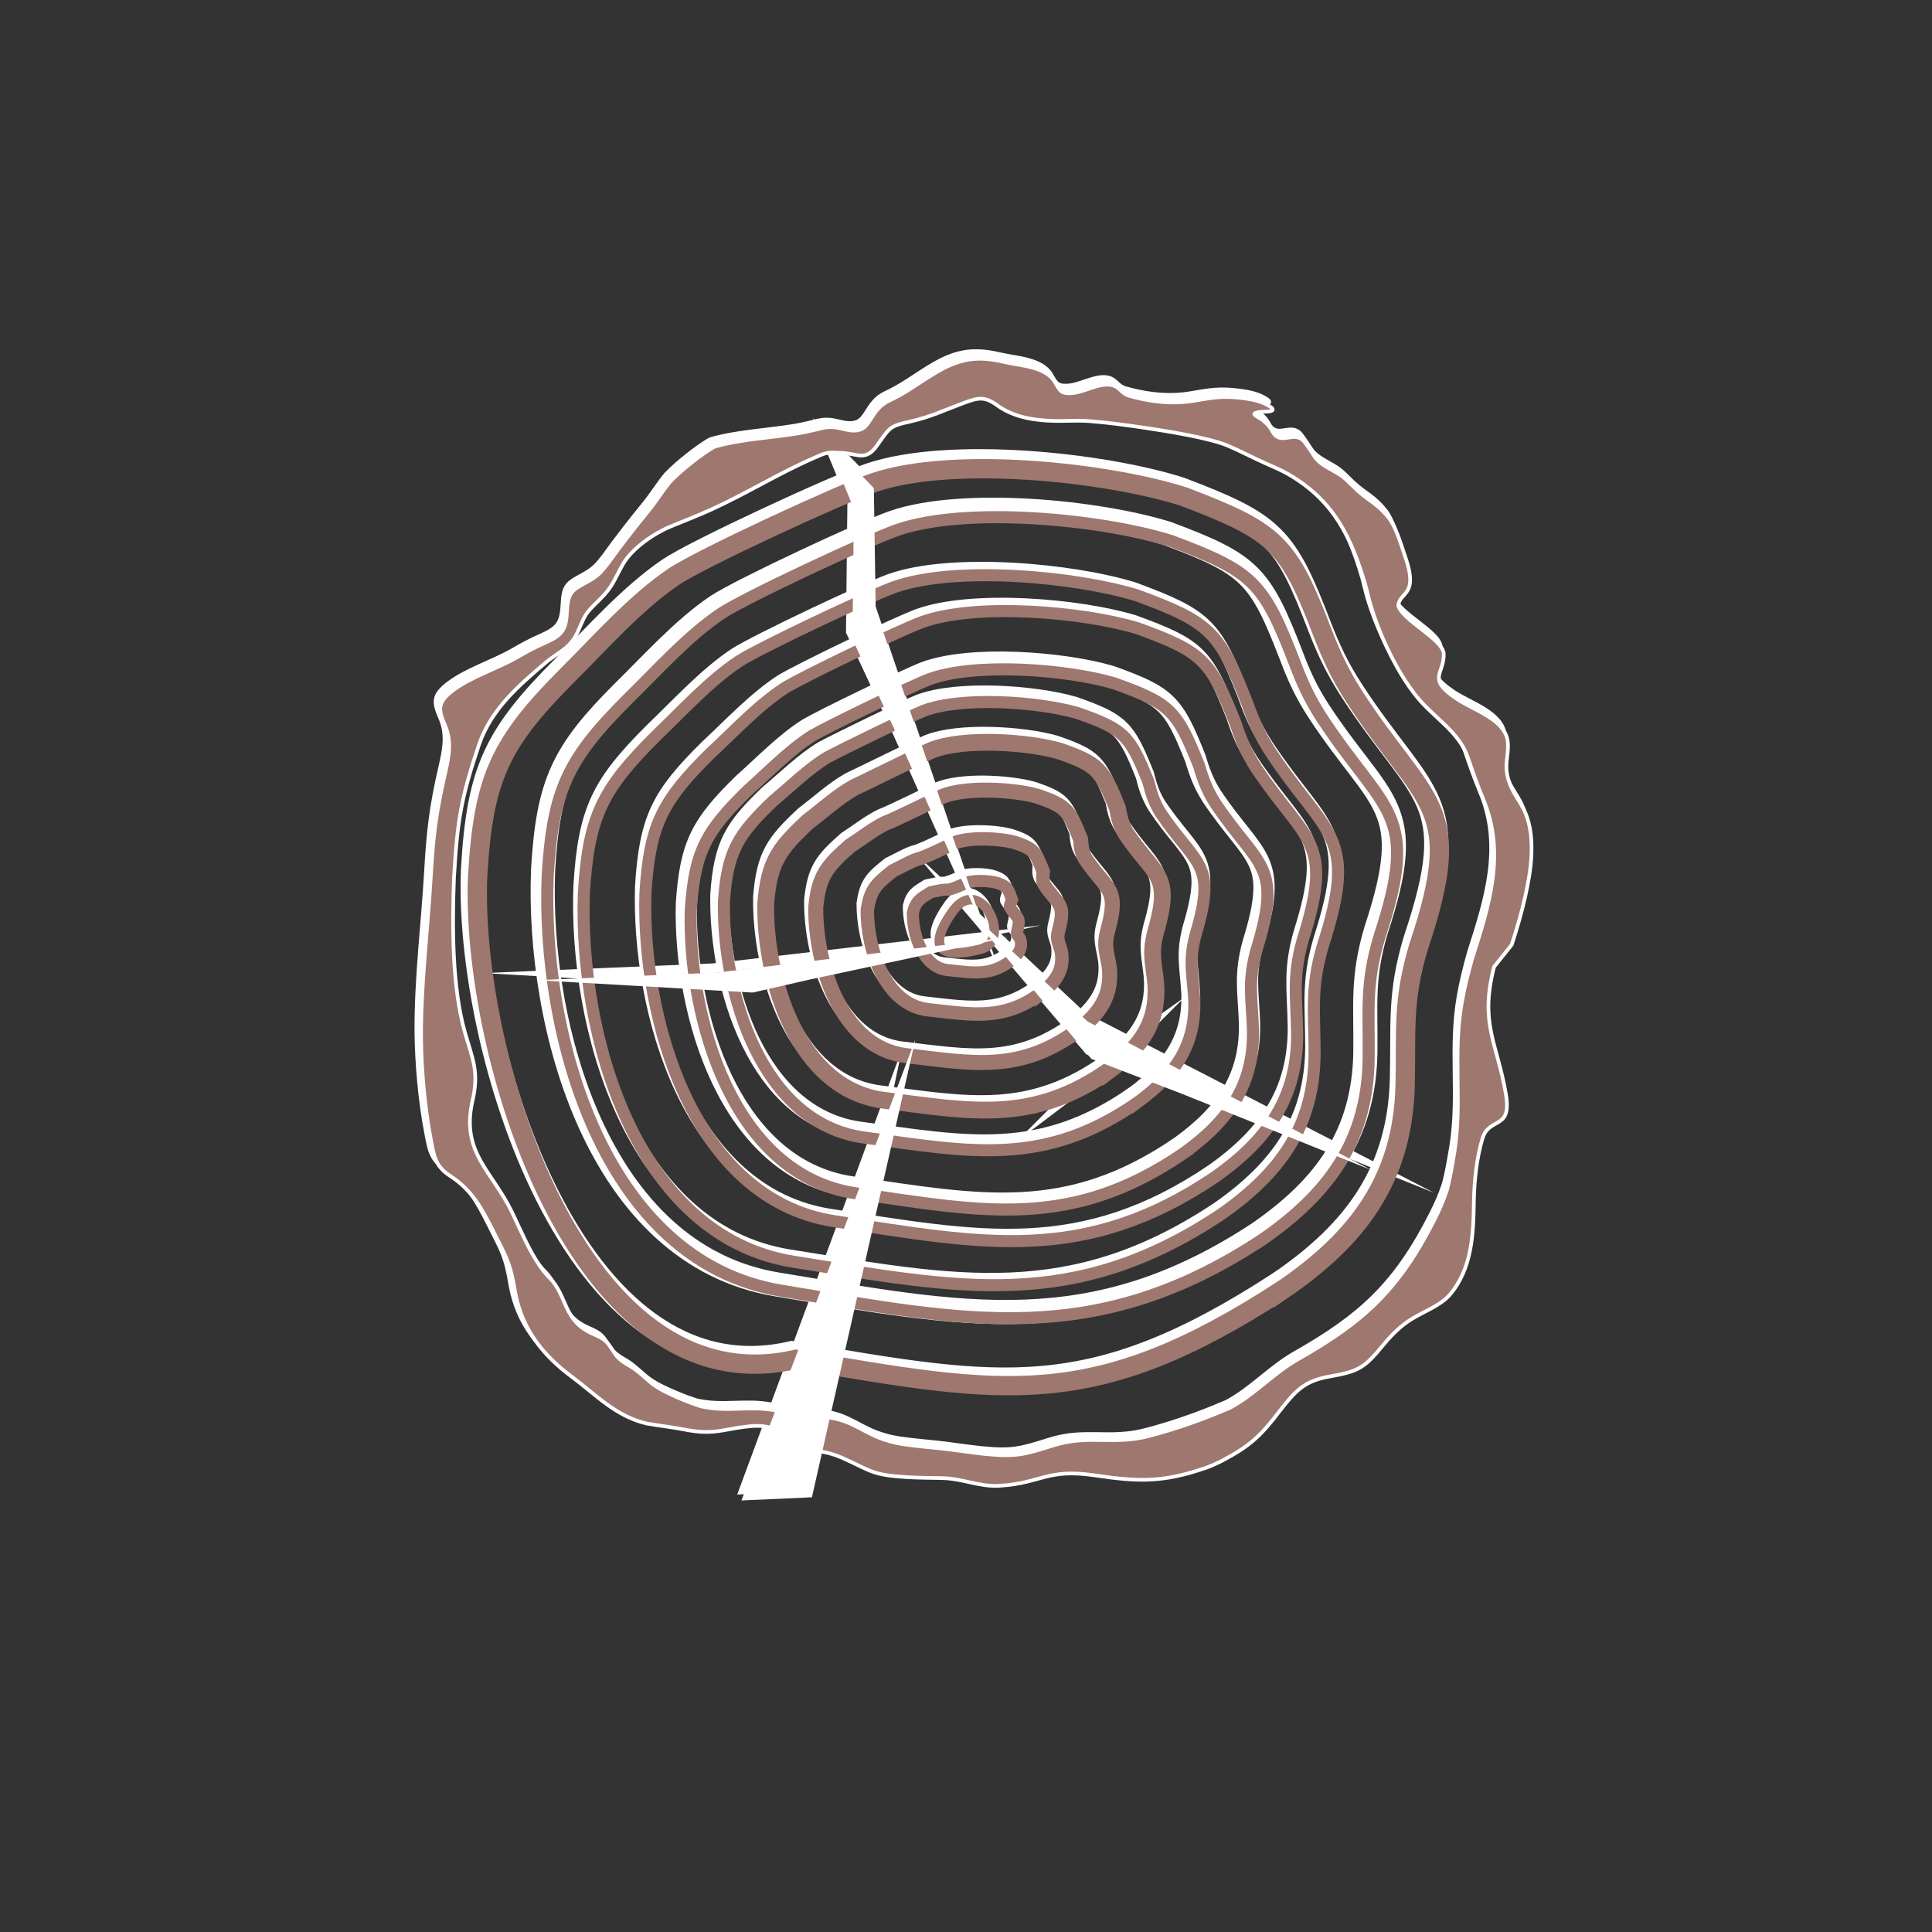 <?xml version="1.0" encoding="UTF-8"?> <svg xmlns="http://www.w3.org/2000/svg" xmlns:xlink="http://www.w3.org/1999/xlink" xmlns:xodm="http://www.corel.com/coreldraw/odm/2003" xml:space="preserve" width="40mm" height="40mm" version="1.1" style="shape-rendering:geometricPrecision; text-rendering:geometricPrecision; image-rendering:optimizeQuality; fill-rule:evenodd; clip-rule:evenodd" viewBox="0 0 4000 4000"><rect x="0" y="0" width="4000" height="4000" fill="#333333" stroke="none"/> <defs> <style type="text/css"> .str5 {stroke:#FEFEFE;stroke-width:31.11;stroke-miterlimit:22.926} .str13 {stroke:#9E776E;stroke-width:31.11;stroke-miterlimit:22.926} .str2 {stroke:#FEFEFE;stroke-width:43.97;stroke-miterlimit:22.926} .str3 {stroke:#FEFEFE;stroke-width:38.98;stroke-miterlimit:22.926} .str0 {stroke:#FEFEFE;stroke-width:50;stroke-miterlimit:22.926} .str4 {stroke:#FEFEFE;stroke-width:34.76;stroke-miterlimit:22.926} .str12 {stroke:#9E776E;stroke-width:34.76;stroke-miterlimit:22.926} .str10 {stroke:#9E776E;stroke-width:40;stroke-miterlimit:22.926} .str1 {stroke:#FEFEFE;stroke-width:25;stroke-miterlimit:22.926} .str11 {stroke:#9E776E;stroke-width:25;stroke-miterlimit:22.926} .str7 {stroke:#FEFEFE;stroke-width:20;stroke-miterlimit:22.926} .str15 {stroke:#9E776E;stroke-width:20;stroke-miterlimit:22.926} .str8 {stroke:white;stroke-width:20;stroke-miterlimit:22.926} .str6 {stroke:#FEFEFE;stroke-width:27.88;stroke-miterlimit:22.926} .str14 {stroke:#9E776E;stroke-width:27.88;stroke-miterlimit:22.926} .str16 {stroke:white;stroke-width:9.98;stroke-miterlimit:22.926} .str9 {stroke:#FEFEFE;stroke-width:7.62;stroke-miterlimit:22.926} .fil0 {fill:none} .fil1 {fill:#9E776E} .fil3 {fill:white} .fil4 {fill:white} .fil2 {fill:#FEFEFE;fill-rule:nonzero} .fil5 {fill:#9E776E;fill-rule:nonzero} </style> </defs> <g id="Слой_x0020_1">  <path class="fil0 str0" d="M2649.62 2656.77c156.58,-107.04 247.94,-230.37 252.9,-422.86 2.73,-113.49 -6.17,-175.33 28.24,-288.9 99.11,-294.79 14.44,-289.78 -132.6,-515.86 -28.96,-44.87 -45.96,-80.59 -65.51,-130.31 -72.16,-189.09 -96.9,-212.95 -289.42,-286.17 -163.64,-51.81 -478.61,-84.03 -641.23,-29.36 -69.37,23.39 -360.02,157.72 -416.38,195.71 -78.92,53.6 -150.51,134.78 -218.62,202.72 -141.14,141.29 -175.67,213.8 -187.62,416.77 -16.21,363.74 207.07,1108.28 659.98,1003.06 434.43,74.11 616.98,110.79 1010.26,-144.8z"></path> <path class="fil0 str0" d="M2606.23 2553.44c138.07,-95.59 217.84,-204.7 220.62,-374.43 1.24,-99.68 -7.54,-153.32 22.18,-253.17 86.05,-260.84 11.29,-255.04 -119.25,-454.19 -25.39,-39.39 -39.93,-70.87 -56.55,-114.88 -64.54,-167.23 -86.03,-188.31 -256.46,-252.25 -144.72,-45.11 -423.39,-72.06 -566.46,-22.9 -59.94,20.75 -316.1,140.44 -365.66,173.23 -69.47,46.75 -132.81,117.72 -193.46,177.18 -124.97,124.88 -156.15,188.45 -166.72,368.21 -12.88,322.39 112.8,797.69 484.32,859.05 384.88,63.54 650.86,122.12 997.44,-105.85z"></path> <path class="fil0 str1" d="M2521.66 2500.49c122.4,-85.91 192.27,-182.91 193.12,-333.26 -0.09,-87.88 -8.84,-134.42 16.89,-222.54 74.95,-232.02 8.61,-225.42 -107.87,-401.72 -22.31,-34.74 -34.67,-62.62 -48.69,-101.83 -58.05,-148.75 -76.74,-167.49 -228.43,-223.57 -128.64,-39.45 -376.54,-61.91 -502.96,-17.42 -51.78,18.46 -278.69,125.67 -322.48,153.91 -61.46,40.82 -117.87,102.98 -172.3,155.13 -111.39,110.89 -139.87,166.8 -149.38,326.92 -10.09,287.43 104.3,710.53 435.31,763.25 342.94,54.57 579.81,105.7 886.79,-98.87z"></path> <path class="fil0 str1" d="M2509.63 2422.73c108.71,-77.45 169.87,-163.79 168.94,-297.08 -1.33,-77.44 -10.12,-117.59 12.12,-195.33 65.23,-206.73 6.28,-199.3 -97.79,-355.62 -19.54,-30.65 -29.88,-55.38 -41.5,-90.43 -52.34,-132.63 -68.51,-149.35 -203.76,-198.57 -114.53,-34.52 -335.48,-53.08 -447.26,-12.68 -44.45,16.37 -245.73,112.58 -284.49,136.67 -54.46,35.46 -104.89,89.75 -154.02,135.37 -99.63,98.54 -125.91,147.64 -134.66,290.62 -7.69,256.94 96.82,634.51 392.42,679.68 306.27,46.75 517.68,91.44 790,-92.63z"></path> <path class="fil0 str2" d="M2444.54 2373.38c93.37,-67.65 144.97,-141.88 142.44,-256 -2.44,-65.76 -11.06,-98.89 7.43,-164.99 54.72,-178.11 4.12,-170.03 -85.72,-304.02 -16.42,-26.11 -24.57,-47.33 -33.56,-77.7 -45.66,-114.47 -59.04,-128.93 -175.66,-170.68 -98.57,-29.18 -289.05,-43.79 -384.47,-8.26 -36.45,13.96 -209.05,97.4 -242.21,116.93 -46.66,29.48 -90.4,74.99 -133.51,113.33 -86.43,84.55 -110.17,126.07 -118.16,249.66 -5.44,222.36 87.14,548.53 342.59,585.77 264.7,38.53 447.26,76.31 680.83,-84.04z"></path> <path class="fil0 str3" d="M2349.34 2267.72c77.74,-57.4 119.71,-119.12 115.84,-213.59 -3.39,-53.82 -11.68,-79.86 3.12,-134.04 44.3,-148.64 2.27,-140.09 -72.76,-251.35 -13.21,-21.51 -19.13,-39.17 -25.45,-64.76 -38.62,-95.9 -49.15,-108.07 -146.59,-142.36 -82.16,-23.89 -241.35,-34.8 -320.09,-4.47 -28.39,11.4 -171.74,81.45 -199.22,96.32 -38.76,23.36 -75.71,59.89 -112.67,90.79 -72.98,70.1 -94.12,103.89 -101.48,207.57 -3.51,186.82 76.23,460.31 290.37,489.89 221.94,30.58 374.83,61.57 568.93,-74z"></path> <path class="fil0 str4" d="M2292.79 2199.81c64.21,-48.44 97.79,-99.14 92.73,-176.37 -4.25,-43.26 -12.32,-62.88 -0.67,-106.51 35.35,-122.87 0.83,-113.75 -61.08,-205.31 -10.3,-17.52 -14.11,-32.1 -17.91,-53.61 -32.37,-79.85 -40.31,-90.08 -120.99,-118.01 -67.8,-19.38 -199.74,-27.23 -263.88,-1.51 -21.13,9.02 -139.06,67.17 -161.65,77.73 -31.92,17.77 -63.15,46.23 -94.99,70.45 -61.55,57.35 -80.69,84.28 -87.79,170.71 -2.04,156.02 66.32,383.94 244.56,407.05 184.75,23.88 311.81,49.19 471.67,-64.62z"></path> <path class="fil0 str5" d="M2222.68 2120.76c48.15,-37.25 72.17,-74.72 66.47,-131.54 -4.69,-30.96 -12.02,-43.44 -3.81,-74.73 25.36,-91.91 -0.19,-82.81 -46.16,-151.11 -6.94,-12.86 -8.51,-23.81 -9.65,-40.39 -24.55,-60.56 -29.59,-68.47 -90.09,-89.14 -50.6,-14.3 -149.77,-19.19 -196.79,0.6 -13.16,6.16 -101.01,49.65 -117.87,55.49 -23.88,11.43 -48.19,30.69 -73.64,47.24 -47.7,42.13 -64.08,61.15 -70.79,126.74 -0.94,118.68 52.49,291.68 187.31,307.93 139.79,16.75 235.66,35.7 355.02,-51.09z"></path> <path class="fil0 str6" d="M2148.85 2041.72c31.79,-25.34 46.45,-49.21 40.82,-85.28 -4.62,-18.63 -10.75,-24.28 -5.76,-43.17 15.79,-60.03 -0.59,-51.59 -30,-96.32 -3.59,-8.2 -3.11,-15.48 -1.85,-26.96 -16.23,-40.71 -18.48,-46.25 -58.17,-59.78 -32.92,-9.37 -98.35,-11.89 -128.1,1.46 -5.65,3.21 -62.96,31.26 -74.06,32.65 -15.77,5.26 -32.93,15.46 -51.6,24.47 -33.36,26.56 -46.57,37.73 -52.83,81.78 -0.4,79.95 36.55,196.25 126.43,206.24 93.24,10.27 156.89,23.11 235.12,-35.09z"></path> <path class="fil0 str7" d="M1966.26 1870.21c-5.35,8.09 -91.04,118.34 55.94,80.89 67.42,-17.19 0.96,-155.29 -55.94,-80.89z"></path> <path class="fil0 str1" d="M2084.79 1975.14c17.75,-14.67 24.68,-26.68 19.72,-44.88 -4.11,-8.13 -8.86,-8.17 -6.36,-16.49 8.11,-32.28 -0.32,-24.9 -15.11,-49.5 -0.75,-4.28 1.37,-8.45 4.49,-15.55 -8.73,-23.52 -8.67,-27.02 -30.23,-34.71 -17.58,-5.38 -53.69,-6.43 -68.73,1 0.4,0.55 -30.76,14.81 -37.01,12.59 -8.9,0.08 -19.94,2.69 -32.66,5.36 -20.94,13.06 -31.25,17.64 -37.17,42.96 -0.49,46.14 21.16,113.18 71.83,118.49 52.61,5.42 88.19,13.37 131.23,-19.27z"></path> <polygon class="fil1 str8" points="2775.16,2380.75 2439.89,2245.78 2255.07,2174.52 2017.3,1895.34 2241.3,2105.21 "></polygon> <polygon class="fil1 str8" points="1992.74,1816.96 1845.11,1487.08 1761.53,1307.48 1764.49,1037.17 1712.23,910.29 1795.9,997.18 1799.74,1248.03 "></polygon> <polygon class="fil1 str8" points="1944.36,1950.31 1666.91,2009.24 1549.06,2036.09 1202.42,2016.17 1476,2004.67 "></polygon> <path class="fil2 str9" d="M3041.15 1972.05l0.19 -0.69c35.31,-110.13 70.25,-218.73 23.09,-331.37 -13.02,-31.11 -20.94,-54.25 -31.76,-85.93 -18.98,-55.59 -72.07,-83.02 -108.48,-129.53 -5.03,-6.42 -9.57,-12.76 -14.3,-19.43 -32.5,-46.93 -62.97,-112.48 -79.14,-168.1 -3.63,-12.97 -6.87,-25.93 -10.06,-39.02 -30.03,-102.38 -66.3,-175.77 -157.41,-230.06 -15.07,-8.98 -31.57,-15.97 -47.55,-22.99 -27.29,-11.94 -54.83,-26.86 -81.68,-38.13 -37.92,-15.91 -126.07,-29.99 -167.98,-36.24 -38.84,-5.77 -80.21,-11.52 -119.28,-14.45 -23.52,-1.75 -48.39,0.16 -72.37,-0.33 -39.64,-1.21 -79.29,-6.61 -113.51,-29.34 -30.61,-23.04 -42.64,-19.5 -77.55,-6.42 -38.76,14.54 -63.37,26.76 -104.96,36.56 -46.52,10.2 -43.62,12.15 -72.12,51.75 -22.39,31.11 -39.85,15.46 -70.32,13.85l-4.48 -0.23c-28.59,-1.92 -31.07,0.15 -57.09,11.63 -73.37,32.24 -137.63,72.66 -210.73,106 -29.33,13.35 -55.3,23.09 -84.59,35.22 -33.49,13.86 -78.34,44.25 -97.76,76.79 -19.75,34.55 -20.56,46.85 -50.12,75.81 -28.95,28.4 -27.16,26.68 -43.38,63.46 -16.82,38.18 -39.22,42.07 -68.21,66.72 -56.08,47.67 -111.91,95.67 -137.49,169.41 -36.96,109.8 -44.77,156.51 -51.64,272.7l-0.27 4.64 -0.01 0c-3.6,99.17 -4.21,225.18 22.93,320.08 16.88,58.39 29.47,81.61 15.08,143.18 -23.13,104.96 40.11,142.82 81.54,227.36 5.29,10.8 10.3,21.8 15.36,32.72 16.22,34.74 36.47,77.92 63.06,104.6 38.16,38.3 27.78,89.19 89.35,116.17 31.03,13.61 29.03,16.18 48.02,43.64 10.83,15.67 29.32,21.4 44.39,33.52 24.01,19.3 29.29,28.51 58.53,43.29 17.24,8.61 34.48,15.99 52.4,22.83 6.89,2.55 13.7,4.86 20.65,7.19 57.27,13.11 98.37,-2.07 156.41,8.82 38.18,7.15 66.84,9.13 104.44,13.68 57.53,6.96 77.32,34.68 128.28,49.25l7.92 2.26c7.9,2.11 14.91,3.35 22.93,4.73 31.61,4.74 63.8,6.84 95.59,10.73 13.37,1.71 26.72,3.52 40.07,5.37 11.34,1.58 22.65,2.87 34.02,4.13 64.17,6.32 81,1.44 141.1,-17.52 74.84,-23.61 124.2,-0.2 199.22,-19.77 57.77,-15.07 112.63,-34.75 167.74,-58.38 53.02,-28.5 88.05,-70.61 143.28,-102 134.57,-76.48 206.88,-142.62 280.07,-286.72 10.29,-20.28 18.83,-39.45 26.11,-61.16 7.06,-25.09 11.33,-52.79 15.77,-78.59 17.23,-107.98 -3.69,-202.34 15.62,-312.04 5.41,-30.68 12.65,-59.76 21.08,-89.65zm-398.07 935.82c-38.96,51.7 -63.12,74.23 -119.75,103.74 -11.47,5.98 -21.97,10.52 -33.98,15.07 -90.49,30.88 -139.95,28.88 -231.77,15.37 -96.95,-14.26 -110.3,16.07 -192.25,21.45l-6.83 0.44c-39.52,1.8 -74.55,-15.35 -116.85,-16.07 -24.79,-0.43 -48.3,-0.6 -73.16,-1.96 -71.44,-4.68 -70.97,-11.75 -132.04,-39.53 -36.47,-15.97 -48.36,-11.41 -79.57,-21.25 -48.86,-15.42 -43.91,-54.74 -124.62,-43.47l-11.74 1.64 -6.17 1.02c-38.12,7.02 -58.02,11.27 -97.49,4.49 -30.27,-5.97 -57.04,-9.05 -86.66,-13.93 -65.07,-15.4 -104.27,-58.86 -156.8,-97.99 -58.01,-43.21 -101.53,-97.03 -115.84,-172.08l-0.71 -3.7c-10.04,-61.08 -18.47,-71.69 -45.6,-126 -23.8,-47.35 -44.18,-84.77 -88.69,-113.65 -31.63,-20.53 -33.61,-40.85 -40.77,-78.22 -12.12,-63.23 -18.98,-140.49 -19.75,-205.1 -0.82,-111.98 13.66,-224.66 20.09,-336.5l0 -0.3c4.81,-82.21 10.53,-131.28 28.98,-211.5 8.4,-36.48 15.49,-68.86 0.19,-103.56 -14.84,-33.63 -14.55,-47.71 17.11,-71.92 38.8,-28.99 90.62,-44.11 133.7,-69.02 20.67,-11.97 35.91,-20.11 57.48,-29.64 37.14,-16.41 43.32,-27.33 45.27,-68.47 1.81,-38.04 13.18,-41.77 42.46,-58.05l1.82 -1.02c19.5,-11.03 26.8,-19.19 40.5,-37.07 28.67,-39.69 53.7,-71.77 84.53,-109.64 15.98,-19.64 28.6,-40.78 44.51,-59.8 20.58,-21.9 65.52,-57.82 91.3,-72.16 51.67,-15.54 118.98,-18.84 173.45,-27.84 18.78,-3.1 33.06,-6.95 51.21,-11.16 32.74,-7.08 48.36,9.02 73.33,4.61 27.3,-4.81 25.88,-42.46 64.07,-61.13 2.77,-1.35 5.62,-2.64 8.4,-3.98 37.42,-18.26 69.52,-45.4 107.53,-64.62 44.45,-22.09 79.23,-22.37 126.47,-11.12 31.67,7.14 82.48,9 101.58,40.68 10.36,17.19 11.59,24.7 34.58,23.35 31.56,-1.86 72.43,-32.31 98.11,-9.16 14.02,12.64 14.37,12.96 32.83,17.65 40.24,10.22 82.09,14.26 123.06,7.24 40.26,-6.89 60.14,-10.66 101.94,-5.36 19.45,2.47 40.74,6.76 57.33,18.32 14.1,10.53 -11.94,9.61 -17.39,9.75l-1.76 0.1c-29.84,3.35 -8,8.55 4.23,18.88 11.88,10.67 12.23,11.12 20.13,25.02 17.87,26.22 43.81,-6.44 64.35,18.2 25.83,32.85 16.74,36.55 57.82,59.15 28.12,15.47 28.16,19.34 50.79,40.49 26.17,24.44 42.81,27.89 68.03,60.15l3.18 4.68c13.04,21.12 20.99,49.36 29.17,73.15 29.31,83.28 -11.83,72.87 -14.1,102.25 7.94,30.07 91.25,69.11 94.27,99.12 1.3,44.43 -37.13,51.45 27.51,94.59 35.86,23.93 101.65,42.82 105.36,90.11 2.39,30.6 -10.17,47.41 3.8,84.7 13.43,35.82 32.72,44.49 41.91,93.14 3.58,19.01 3.84,36.05 3.23,55.18 -1.34,29.57 -6.71,58.43 -13.03,87.18 -7.58,33.67 -17.29,66.36 -27.78,99.13l-36.63 45.76c-30.56,118.07 6.4,157.84 24.47,264.05 12.96,76.17 -34.41,45.62 -48.58,92.19 -11.82,38.8 -17,87.31 -17.76,127.95 -0.87,69.71 -3.65,142.6 -50.79,196.73 -19.4,22.3 -56.4,35.04 -82.11,51.92 -17.32,11.36 -30.79,23.88 -44.82,39.35l-10.73 12.57c-39.17,48.04 -51.95,54.4 -110.64,64.71 -52.39,9.21 -70.3,29.17 -102.92,70.7z"></path> <polygon class="fil3" points="1672.44,3087.65 1526.3,3094.29 1867.66,2171.85 "></polygon> <path class="fil0 str10" d="M2656.69 2669.72c156.34,-106.87 247.56,-230.01 252.52,-422.21 2.71,-113.31 -6.16,-175.06 28.19,-288.46 98.96,-294.34 14.42,-289.33 -132.4,-515.07 -28.91,-44.8 -45.88,-80.47 -65.41,-130.11 -72.05,-188.8 -96.75,-212.62 -288.97,-285.73 -163.39,-51.73 -477.89,-83.9 -640.25,-29.32 -69.27,23.36 -359.47,157.48 -415.75,195.42 -78.79,53.51 -150.28,134.57 -218.28,202.4 -140.93,141.08 -175.41,213.48 -187.34,416.14 -16.18,363.18 206.75,1106.58 658.98,1001.52 433.76,74 616.03,110.63 1008.71,-144.58z"></path> <path class="fil0 str11" d="M2613.37 2566.55c137.85,-95.44 217.5,-204.39 220.28,-373.86 1.24,-99.53 -7.53,-153.08 22.15,-252.78 85.91,-260.44 11.27,-254.65 -119.07,-453.49 -25.35,-39.33 -39.87,-70.76 -56.47,-114.71 -64.43,-166.97 -85.9,-188.02 -256.07,-251.86 -144.49,-45.04 -422.74,-71.95 -565.58,-22.86 -59.86,20.71 -315.63,140.22 -365.11,172.96 -69.36,46.68 -132.6,117.54 -193.16,176.91 -124.78,124.69 -155.91,188.16 -166.46,367.65 -12.87,321.89 112.62,796.47 483.58,857.73 384.29,63.45 649.86,121.93 995.91,-105.69z"></path> <path class="fil0 str11" d="M2528.92 2513.68c122.22,-85.77 191.99,-182.63 192.83,-332.75 -0.09,-87.75 -8.82,-134.21 16.87,-222.19 74.83,-231.67 8.59,-225.08 -107.72,-401.12 -22.27,-34.68 -34.61,-62.51 -48.61,-101.67 -57.96,-148.52 -76.62,-167.23 -228.08,-223.22 -128.44,-39.39 -375.96,-61.82 -502.18,-17.39 -51.71,18.42 -278.27,125.47 -322,153.67 -61.36,40.75 -117.68,102.82 -172.03,154.89 -111.22,110.72 -139.66,166.54 -149.15,326.42 -10.08,286.99 104.14,709.45 434.64,762.08 342.41,54.49 578.93,105.54 885.43,-98.72z"></path> <path class="fil0 str11" d="M2516.92 2436.04c108.53,-77.33 169.61,-163.54 168.68,-296.63 -1.33,-77.31 -10.1,-117.4 12.09,-195.02 65.13,-206.42 6.28,-199 -97.63,-355.08 -19.51,-30.6 -29.84,-55.3 -41.44,-90.3 -52.26,-132.42 -68.4,-149.11 -203.44,-198.26 -114.36,-34.47 -334.97,-53 -446.58,-12.66 -44.38,16.35 -245.36,112.4 -284.06,136.46 -54.38,35.41 -104.73,89.61 -153.78,135.16 -99.48,98.4 -125.73,147.42 -134.46,290.18 -7.67,256.55 96.68,633.54 391.82,678.64 305.8,46.68 516.89,91.3 788.8,-92.49z"></path> <path class="fil0 str11" d="M2451.92 2386.77c93.23,-67.55 144.75,-141.66 142.23,-255.61 -2.44,-65.66 -11.04,-98.74 7.41,-164.74 54.64,-177.83 4.12,-169.77 -85.58,-303.55 -16.4,-26.07 -24.54,-47.26 -33.51,-77.59 -45.6,-114.29 -58.95,-128.73 -175.39,-170.42 -98.42,-29.13 -288.62,-43.71 -383.89,-8.24 -36.39,13.94 -208.73,97.25 -241.84,116.75 -46.59,29.43 -90.26,74.88 -133.3,113.16 -86.3,84.41 -110,125.87 -117.98,249.27 -5.43,222.02 87.01,547.69 342.06,584.88 264.3,38.47 446.58,76.2 679.79,-83.91z"></path> <path class="fil0 str11" d="M2356.87 2281.27c77.62,-57.31 119.52,-118.94 115.66,-213.27 -3.38,-53.74 -11.66,-79.73 3.12,-133.83 44.23,-148.41 2.27,-139.87 -72.65,-250.96 -13.19,-21.49 -19.1,-39.12 -25.41,-64.67 -38.56,-95.75 -49.07,-107.9 -146.36,-142.14 -82.04,-23.85 -240.99,-34.75 -319.61,-4.46 -28.35,11.38 -171.48,81.33 -198.92,96.17 -38.69,23.32 -75.59,59.8 -112.49,90.65 -72.87,70 -93.98,103.73 -101.32,207.25 -3.51,186.54 76.1,459.61 289.92,489.14 221.6,30.53 374.25,61.48 568.06,-73.88z"></path> <path class="fil0 str12" d="M2300.41 2213.47c64.11,-48.37 97.63,-98.99 92.58,-176.11 -4.24,-43.2 -12.3,-62.78 -0.67,-106.34 35.3,-122.69 0.84,-113.58 -60.98,-205 -10.28,-17.49 -14.09,-32.05 -17.88,-53.52 -32.32,-79.73 -40.25,-89.95 -120.81,-117.84 -67.7,-19.35 -199.43,-27.18 -263.48,-1.51 -21.1,9.01 -138.85,67.07 -161.4,77.62 -31.87,17.74 -63.05,46.16 -94.84,70.34 -61.45,57.26 -80.57,84.15 -87.65,170.44 -2.05,155.79 66.21,383.36 244.17,406.44 184.48,23.83 311.34,49.11 470.96,-64.52z"></path> <path class="fil0 str13" d="M2230.41 2134.54c48.07,-37.2 72.05,-74.61 66.36,-131.34 -4.69,-30.91 -12,-43.38 -3.8,-74.62 25.32,-91.77 -0.19,-82.69 -46.09,-150.88 -6.93,-12.84 -8.5,-23.78 -9.63,-40.33 -24.52,-60.47 -29.55,-68.37 -89.96,-89 -50.52,-14.28 -149.54,-19.17 -196.49,0.6 -13.14,6.15 -100.86,49.57 -117.69,55.4 -23.85,11.42 -48.11,30.64 -73.53,47.17 -47.62,42.06 -63.98,61.06 -70.68,126.55 -0.94,118.5 52.41,291.23 187.02,307.45 139.58,16.73 235.31,35.66 354.49,-51z"></path> <path class="fil0 str14" d="M2156.69 2055.62c31.74,-25.31 46.37,-49.14 40.75,-85.15 -4.61,-18.6 -10.73,-24.24 -5.75,-43.11 15.77,-59.93 -0.59,-51.51 -29.95,-96.17 -3.59,-8.19 -3.1,-15.46 -1.85,-26.93 -16.21,-40.64 -18.45,-46.17 -58.08,-59.68 -32.87,-9.36 -98.2,-11.87 -127.91,1.46 -5.64,3.21 -62.86,31.21 -73.94,32.6 -15.74,5.26 -32.88,15.44 -51.52,24.44 -33.31,26.51 -46.5,37.67 -52.75,81.65 -0.4,79.83 36.5,195.95 126.23,205.92 93.1,10.26 156.66,23.07 234.77,-35.03z"></path> <path class="fil0 str15" d="M1974.37 1884.36c-5.34,8.09 -90.9,118.17 55.86,80.77 67.31,-17.16 0.95,-155.05 -55.86,-80.77z"></path> <path class="fil0 str11" d="M2092.72 1989.14c17.73,-14.65 24.64,-26.65 19.69,-44.82 -4.1,-8.11 -8.84,-8.15 -6.35,-16.46 8.1,-32.23 -0.32,-24.86 -15.09,-49.42 -0.75,-4.28 1.38,-8.44 4.49,-15.53 -8.72,-23.48 -8.66,-26.97 -30.18,-34.65 -17.56,-5.38 -53.61,-6.43 -68.63,0.99 0.4,0.55 -30.71,14.79 -36.95,12.57 -8.88,0.08 -19.91,2.69 -32.61,5.36 -20.91,13.03 -31.2,17.61 -37.12,42.89 -0.48,46.07 21.13,113.01 71.72,118.31 52.54,5.4 88.06,13.34 131.03,-19.24z"></path> <polygon class="fil4 str16" points="2747.88,2380.38 2447.28,2259.36 2262.74,2188.21 2047.51,1931.63 2248.99,2119.01 "></polygon> <polygon class="fil4 str16" points="2000.82,1831.2 1853.41,1501.82 1769.96,1322.5 1772.91,1052.6 1720.73,925.92 1804.28,1012.67 1808.11,1263.14 "></polygon> <polygon class="fil4 str16" points="1977.1,1958.72 1675.48,2023.18 1557.81,2049.99 1211.71,2030.1 1484.87,2018.62 "></polygon> <path class="fil5 str9" d="M3047.62 1986.05l0.19 -0.69c35.26,-109.96 70.14,-218.4 23.06,-330.86 -13.01,-31.06 -20.92,-54.17 -31.72,-85.8 -18.95,-55.5 -71.95,-82.89 -108.31,-129.33 -5.03,-6.42 -9.56,-12.74 -14.28,-19.4 -32.45,-46.86 -62.88,-112.31 -79.01,-167.84 -3.64,-12.95 -6.86,-25.9 -10.05,-38.97 -29.98,-102.22 -66.2,-175.5 -157.17,-229.71 -15.05,-8.96 -31.53,-15.94 -47.48,-22.94 -27.25,-11.93 -54.74,-26.83 -81.55,-38.08 -37.87,-15.89 -125.88,-29.95 -167.72,-36.18 -38.79,-5.77 -80.1,-11.51 -119.1,-14.43 -23.48,-1.75 -48.32,0.16 -72.26,-0.33 -39.58,-1.21 -79.17,-6.6 -113.34,-29.29 -30.56,-23.01 -42.57,-19.48 -77.43,-6.41 -38.7,14.51 -63.28,26.71 -104.8,36.5 -46.45,10.18 -43.55,12.13 -72.01,51.67 -22.36,31.06 -39.79,15.44 -70.21,13.83l-4.48 -0.24c-28.55,-1.91 -31.02,0.16 -57,11.62 -73.25,32.19 -137.42,72.54 -210.41,105.84 -29.29,13.33 -55.21,23.05 -84.46,35.16 -33.43,13.84 -78.22,44.18 -97.61,76.67 -19.71,34.5 -20.53,46.78 -50.04,75.7 -28.9,28.36 -27.12,26.64 -43.31,63.36 -16.8,38.12 -39.16,42.01 -68.11,66.62 -55.99,47.6 -111.74,95.53 -137.28,169.15 -36.9,109.63 -44.7,156.27 -51.56,272.29l-0.27 4.63 -0.01 0c-3.6,99.02 -4.2,224.84 22.89,319.59 16.86,58.29 29.43,81.48 15.06,142.96 -23.09,104.8 40.05,142.6 81.42,227.01 5.28,10.78 10.28,21.77 15.34,32.67 16.19,34.69 36.41,77.8 62.96,104.44 38.1,38.24 27.74,89.05 89.21,116 30.99,13.58 28.99,16.15 47.94,43.56 10.82,15.66 29.28,21.38 44.33,33.47 23.97,19.28 29.24,28.48 58.44,43.23 17.21,8.6 34.43,15.96 52.32,22.8 6.88,2.54 13.68,4.85 20.62,7.17 57.18,13.09 98.21,-2.07 156.17,8.81 38.12,7.14 66.74,9.11 104.28,13.66 57.45,6.95 77.2,34.63 128.08,49.17l7.91 2.26c7.89,2.1 14.89,3.35 22.89,4.72 31.57,4.74 63.71,6.84 95.45,10.72 13.35,1.71 26.67,3.51 40,5.36 11.33,1.58 22.62,2.86 33.98,4.12 64.07,6.31 80.87,1.44 140.88,-17.49 74.73,-23.58 124.01,-0.2 198.91,-19.74 57.68,-15.04 112.47,-34.7 167.49,-58.29 52.94,-28.46 87.91,-70.5 143.06,-101.85 134.36,-76.36 206.56,-142.4 279.64,-286.28 10.27,-20.25 18.8,-39.39 26.07,-61.06 7.05,-25.05 11.31,-52.71 15.75,-78.47 17.2,-107.82 -3.69,-202.04 15.59,-311.56 5.4,-30.63 12.64,-59.68 21.05,-89.52zm-397.46 934.39c-38.9,51.62 -63.03,74.11 -119.57,103.58 -11.45,5.97 -21.93,10.5 -33.92,15.05 -90.35,30.83 -139.74,28.84 -231.42,15.34 -96.81,-14.24 -110.14,16.05 -191.95,21.42l-6.82 0.44c-39.46,1.8 -74.45,-15.32 -116.68,-16.04 -24.75,-0.44 -48.23,-0.6 -73.05,-1.97 -71.33,-4.66 -70.85,-11.73 -131.83,-39.46 -36.42,-15.95 -48.29,-11.39 -79.45,-21.22 -48.79,-15.39 -43.84,-54.66 -124.43,-43.4l-11.72 1.64 -6.16 1.01c-38.07,7.01 -57.93,11.26 -97.34,4.49 -30.23,-5.96 -56.96,-9.04 -86.54,-13.91 -64.97,-15.38 -104.1,-58.77 -156.55,-97.84 -57.92,-43.15 -101.38,-96.88 -115.67,-171.82l-0.7 -3.69c-10.03,-60.99 -18.44,-71.59 -45.53,-125.81 -23.77,-47.27 -44.11,-84.64 -88.56,-113.48 -31.58,-20.49 -33.56,-40.79 -40.71,-78.1 -12.09,-63.13 -18.94,-140.27 -19.72,-204.79 -0.82,-111.81 13.65,-224.31 20.06,-335.98l0 -0.3c4.81,-82.08 10.51,-131.08 28.94,-211.17 8.38,-36.43 15.47,-68.76 0.18,-103.41 -14.81,-33.57 -14.52,-47.63 17.09,-71.81 38.74,-28.94 90.49,-44.04 133.49,-68.91 20.65,-11.95 35.86,-20.08 57.4,-29.59 37.08,-16.39 43.25,-27.3 45.21,-68.37 1.8,-37.98 13.15,-41.71 42.39,-57.96l1.82 -1.02c19.46,-11.02 26.76,-19.17 40.43,-37.01 28.63,-39.64 53.62,-71.66 84.4,-109.48 15.96,-19.6 28.56,-40.72 44.44,-59.71 20.55,-21.86 65.43,-57.72 91.16,-72.04 51.6,-15.52 118.8,-18.81 173.19,-27.8 18.75,-3.1 33.01,-6.94 51.13,-11.15 32.69,-7.07 48.29,9.01 73.22,4.61 27.26,-4.8 25.84,-42.4 63.97,-61.04 2.76,-1.35 5.61,-2.64 8.39,-3.97 37.36,-18.24 69.41,-45.33 107.36,-64.53 44.38,-22.05 79.11,-22.33 126.28,-11.09 31.62,7.12 82.36,8.98 101.43,40.61 10.34,17.17 11.57,24.67 34.53,23.32 31.5,-1.86 72.31,-32.27 97.95,-9.15 14,12.63 14.35,12.94 32.78,17.62 40.18,10.21 81.96,14.24 122.87,7.24 40.2,-6.89 60.05,-10.65 101.78,-5.36 19.42,2.47 40.68,6.75 57.24,18.29 14.09,10.52 -11.91,9.59 -17.35,9.74l-1.77 0.1c-29.78,3.34 -7.98,8.53 4.23,18.85 11.86,10.65 12.21,11.1 20.1,24.98 17.84,26.18 43.75,-6.43 64.25,18.18 25.79,32.79 16.72,36.49 57.73,59.05 28.08,15.45 28.12,19.31 50.72,40.43 26.12,24.4 42.74,27.85 67.92,60.06l3.18 4.67c13.01,21.09 20.96,49.29 29.12,73.04 29.26,83.15 -11.81,72.75 -14.08,102.1 7.93,30.02 91.12,69 94.13,98.96 1.29,44.36 -37.07,51.37 27.47,94.44 35.8,23.9 101.5,42.76 105.19,89.98 2.39,30.55 -10.15,47.33 3.8,84.57 13.41,35.77 32.68,44.42 41.84,93 3.58,18.98 3.84,35.99 3.23,55.09 -1.33,29.53 -6.69,58.34 -13,87.05 -7.57,33.61 -17.28,66.26 -27.75,98.97l-36.57 45.69c-30.51,117.89 6.39,157.61 24.44,263.65 12.94,76.05 -34.36,45.55 -48.52,92.05 -11.79,38.75 -16.96,87.18 -17.72,127.76 -0.88,69.6 -3.65,142.38 -50.72,196.43 -19.37,22.26 -56.32,34.98 -81.99,51.83 -17.28,11.35 -30.74,23.85 -44.74,39.3l-10.72 12.54c-39.1,47.97 -51.87,54.32 -110.46,64.62 -52.31,9.2 -70.21,29.12 -102.77,70.59z"></path> <polygon class="fil3" points="1681.01,3099.95 1535.09,3106.58 1895.27,2151.67 "></polygon> </g> </svg> 